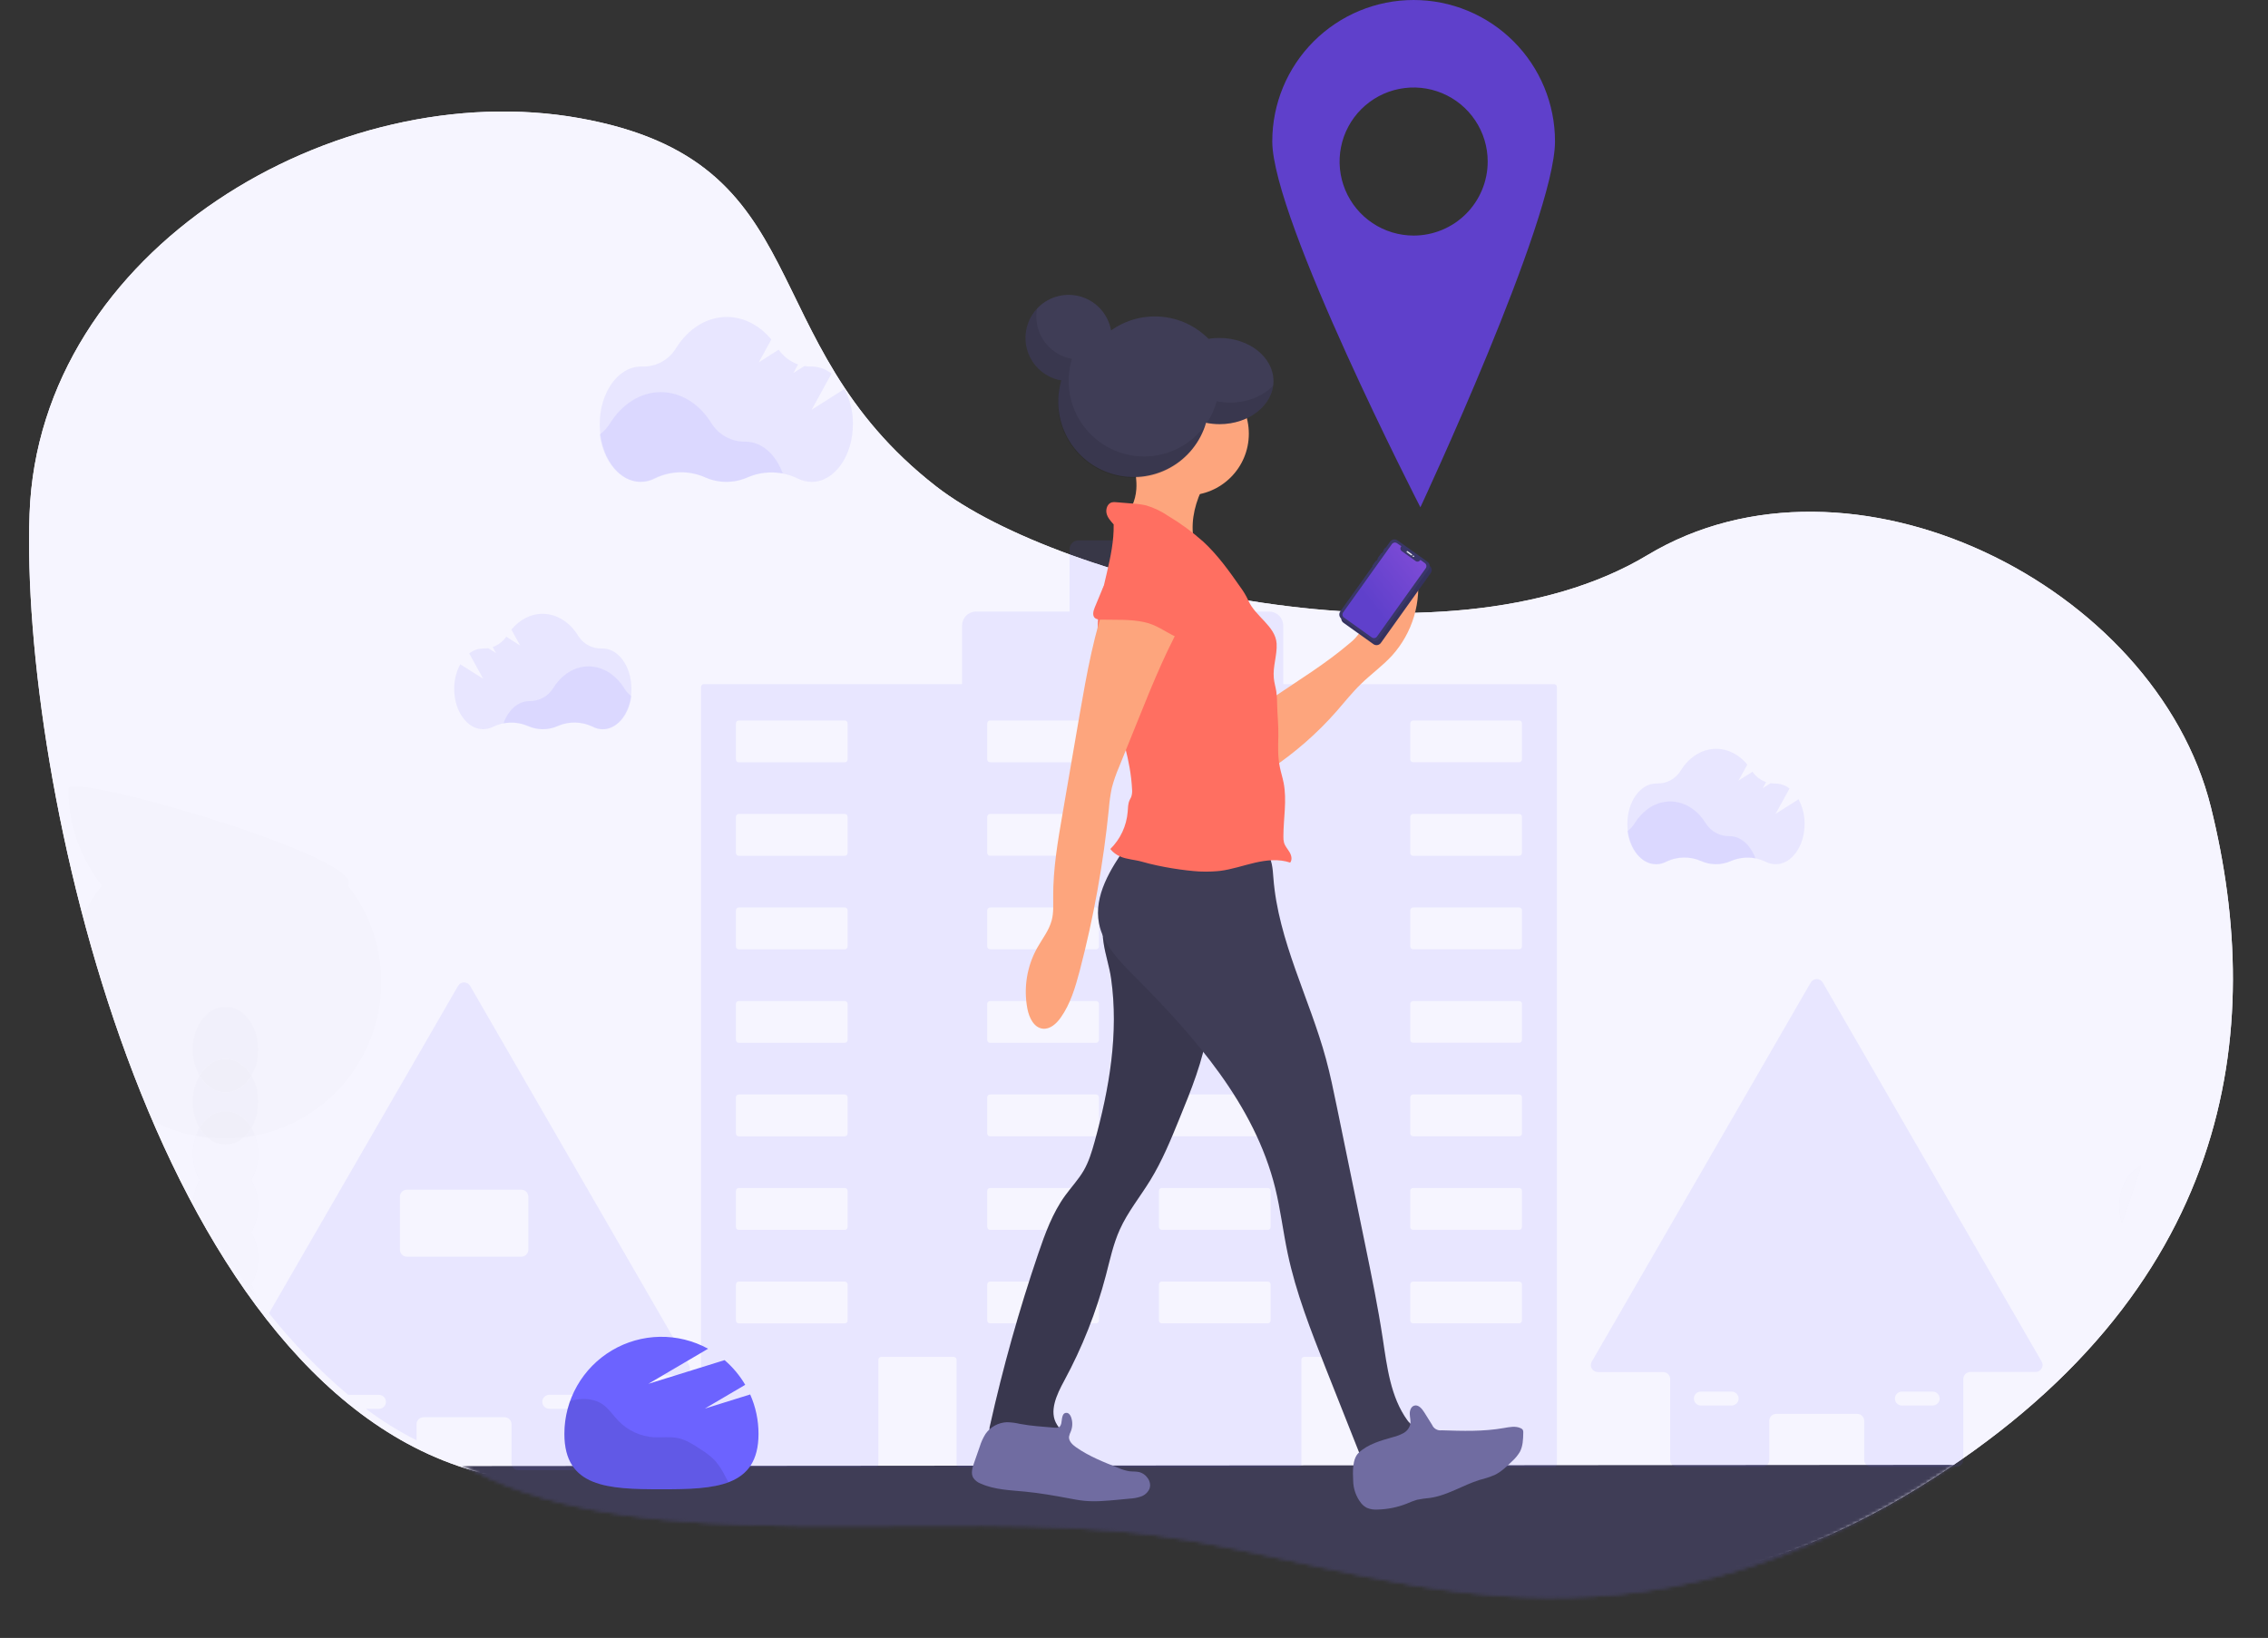 <svg width="706" height="510" viewBox="0 0 706 510" fill="none" xmlns="http://www.w3.org/2000/svg">
<rect x="0" y="0" width="706" height="510" fill="#333333" stroke="none"/>
<g clip-path="url(#clip0)">
<path d="M9.2 159.988C6.256 242.495 47.026 429.087 147.214 457.897C194.673 471.544 301.176 454.337 369.262 463.413C437.349 472.49 498.075 524.099 596.831 463.413C695.587 402.728 705.402 320.589 688.227 251.322C671.052 182.055 575.976 134.856 512.796 172.861C449.617 210.865 330.005 181.488 291.361 151.406C233.089 106.046 255.785 50.264 180.338 36.779C104.89 23.293 12.145 77.481 9.2 159.988Z" fill="#F6F5FF"/>
<path d="M9.2 159.988C6.256 242.495 47.026 429.087 147.214 457.897C194.673 471.544 301.176 454.337 369.262 463.413C437.349 472.49 498.075 524.099 596.831 463.413C695.587 402.728 705.402 320.589 688.227 251.322C671.052 182.055 575.976 134.856 512.796 172.861C449.617 210.865 330.005 181.488 291.361 151.406C233.089 106.046 255.785 50.264 180.338 36.779C104.89 23.293 12.145 77.481 9.2 159.988Z" fill="#F6F5FF"/>
<mask id="mask0" mask-type="alpha" maskUnits="userSpaceOnUse" x="9" y="34" width="687" height="464">
<path d="M9.2 159.988C6.256 242.495 93.235 429.7 147.214 457.897C201.193 486.094 291.975 469.049 360.062 478.125C428.148 487.201 498.075 524.099 596.831 463.413C695.587 402.728 705.401 320.589 688.226 251.322C671.051 182.055 575.976 134.856 512.796 172.861C449.617 210.865 330.005 181.488 291.361 151.406C233.089 106.046 255.785 50.264 180.338 36.779C104.89 23.293 12.145 77.481 9.2 159.988Z" fill="#F6F5FF"/>
<path d="M9.2 159.988C6.256 242.495 93.235 429.7 147.214 457.897C201.193 486.094 291.975 469.049 360.062 478.125C428.148 487.201 498.075 524.099 596.831 463.413C695.587 402.728 705.401 320.589 688.226 251.322C671.051 182.055 575.976 134.856 512.796 172.861C449.617 210.865 330.005 181.488 291.361 151.406C233.089 106.046 255.785 50.264 180.338 36.779C104.89 23.293 12.145 77.481 9.2 159.988Z" fill="#F6F5FF"/>
</mask>
<g mask="url(#mask0)">
<path d="M143.627 456.489C152.52 462.137 119.247 482.37 128.199 487.933C130.511 489.364 178.463 526.824 180.853 528.125C183.724 529.694 187.1 529.977 190.364 530.095C217.699 531.152 245.495 523.527 272.147 529.688C279.602 531.408 286.892 534.206 294.53 534.613C307.725 535.329 320.368 528.893 333.576 528.538C353.608 528 373.292 541.404 392.622 536.117C398.979 534.377 404.812 530.666 411.373 530.042C418.683 529.386 425.711 532.571 432.817 534.429C458.018 540.997 484.263 530.358 510.318 529.563C527.309 529.044 544.136 532.748 561.114 533.602C573.186 534.206 585.284 533.359 597.342 532.518C601.94 532.197 606.754 531.802 610.603 529.28C614.452 526.759 616.816 460.042 614.439 456.102L143.627 456.489Z" fill="#3F3D56"/>
</g>
<path opacity="0.1" d="M635.534 423.927L567.412 305.939C567.222 305.608 566.949 305.332 566.618 305.14C566.288 304.949 565.912 304.848 565.53 304.848C565.148 304.848 564.773 304.949 564.443 305.14C564.112 305.332 563.838 305.608 563.649 305.939L495.527 423.927C495.328 424.257 495.221 424.634 495.217 425.02C495.213 425.405 495.312 425.785 495.503 426.119C495.694 426.454 495.971 426.732 496.306 426.923C496.64 427.115 497.02 427.214 497.405 427.211H517.726C518.302 427.212 518.854 427.442 519.261 427.849C519.669 428.257 519.898 428.808 519.9 429.384V454.565C519.9 455.14 520.128 455.692 520.535 456.1C520.941 456.507 521.492 456.737 522.067 456.739H548.582C549.159 456.739 549.712 456.51 550.119 456.102C550.527 455.694 550.756 455.141 550.756 454.565V442.395C550.756 441.82 550.984 441.269 551.391 440.862C551.797 440.456 552.349 440.228 552.923 440.228H578.131C578.706 440.228 579.258 440.456 579.666 440.862C580.073 441.268 580.303 441.82 580.305 442.395V454.565C580.305 455.141 580.534 455.694 580.942 456.102C581.349 456.51 581.902 456.739 582.479 456.739H608.987C609.563 456.739 610.116 456.51 610.524 456.102C610.932 455.694 611.161 455.141 611.161 454.565V429.358C611.161 428.782 611.39 428.229 611.797 427.821C612.205 427.413 612.758 427.184 613.335 427.184H633.656C634.036 427.183 634.41 427.082 634.74 426.891C635.069 426.7 635.343 426.426 635.533 426.096C635.723 425.767 635.823 425.392 635.823 425.012C635.824 424.631 635.724 424.257 635.534 423.927ZM540.536 436.983C540.336 437.189 540.098 437.353 539.834 437.466C539.57 437.578 539.286 437.638 538.999 437.64H529.456C528.88 437.64 528.327 437.411 527.919 437.003C527.511 436.596 527.282 436.043 527.282 435.466C527.282 434.89 527.511 434.337 527.919 433.929C528.327 433.521 528.88 433.292 529.456 433.292H539.019C539.449 433.292 539.869 433.42 540.227 433.659C540.584 433.898 540.863 434.237 541.027 434.634C541.191 435.031 541.235 435.468 541.151 435.89C541.067 436.312 540.86 436.699 540.556 437.003L540.536 436.983ZM603.115 436.983C602.915 437.189 602.676 437.353 602.412 437.466C602.149 437.578 601.865 437.638 601.578 437.64H592.042C591.465 437.64 590.912 437.411 590.504 437.003C590.097 436.596 589.868 436.043 589.868 435.466C589.868 434.89 590.097 434.337 590.504 433.929C590.912 433.521 591.465 433.292 592.042 433.292H601.618C602.047 433.292 602.468 433.42 602.825 433.659C603.182 433.898 603.461 434.237 603.625 434.634C603.79 435.031 603.833 435.468 603.749 435.89C603.665 436.312 603.458 436.699 603.154 437.003L603.115 436.983Z" fill="#6C63FF"/>
<path opacity="0.1" d="M214.474 424.964L146.352 306.977C146.161 306.647 145.887 306.373 145.557 306.183C145.226 305.992 144.852 305.892 144.47 305.892C144.089 305.892 143.715 305.992 143.384 306.183C143.054 306.373 142.78 306.647 142.589 306.977L83.747 408.887C91.098 418.151 99.346 426.666 108.37 434.31H117.959C118.536 434.31 119.089 434.539 119.496 434.947C119.904 435.355 120.133 435.908 120.133 436.484C120.133 437.061 119.904 437.614 119.496 438.021C119.089 438.429 118.536 438.658 117.959 438.658H113.913C118.869 442.384 124.144 445.665 129.676 448.463V443.439C129.676 442.863 129.905 442.31 130.313 441.902C130.721 441.494 131.274 441.265 131.85 441.265H157.058C157.633 441.267 158.185 441.497 158.591 441.904C158.997 442.312 159.225 442.864 159.225 443.439V455.602C159.224 455.918 159.294 456.23 159.429 456.515C159.603 456.891 159.881 457.21 160.23 457.433C160.579 457.657 160.985 457.776 161.399 457.776H187.914C188.25 457.778 188.582 457.699 188.882 457.547C189.183 457.395 189.443 457.175 189.641 456.903C189.933 456.528 190.088 456.064 190.081 455.589V430.402C190.081 429.826 190.31 429.273 190.718 428.865C191.126 428.458 191.678 428.229 192.255 428.229H212.576C212.959 428.232 213.337 428.133 213.67 427.943C214.003 427.754 214.28 427.479 214.473 427.148C214.665 426.816 214.767 426.44 214.767 426.056C214.768 425.673 214.666 425.296 214.474 424.964ZM169.451 434.947C169.651 434.742 169.89 434.578 170.154 434.465C170.418 434.352 170.701 434.293 170.988 434.291H180.551C181.128 434.291 181.681 434.52 182.088 434.927C182.496 435.335 182.725 435.888 182.725 436.464C182.725 437.041 182.496 437.594 182.088 438.002C181.681 438.409 181.128 438.638 180.551 438.638H170.982C170.552 438.638 170.132 438.511 169.774 438.272C169.417 438.033 169.138 437.693 168.974 437.296C168.809 436.899 168.766 436.462 168.85 436.04C168.934 435.619 169.141 435.232 169.445 434.928L169.451 434.947ZM126.662 391.286C126.085 391.286 125.532 391.057 125.124 390.649C124.717 390.241 124.488 389.688 124.488 389.112V372.601C124.488 372.024 124.717 371.471 125.124 371.064C125.532 370.656 126.085 370.427 126.662 370.427H162.292C162.868 370.429 163.419 370.658 163.825 371.066C164.232 371.473 164.46 372.025 164.46 372.601V389.112C164.46 389.687 164.232 390.239 163.825 390.647C163.419 391.054 162.868 391.284 162.292 391.286H126.662Z" fill="#6C63FF"/>
<path opacity="0.1" d="M483.744 213.014H399.445V194.782C399.445 193.626 398.986 192.517 398.168 191.699C397.35 190.881 396.241 190.422 395.084 190.422H370.33V171.001C370.33 170.273 370.041 169.575 369.526 169.06C369.011 168.545 368.313 168.256 367.584 168.256H335.697C334.969 168.256 334.271 168.545 333.756 169.06C333.241 169.575 332.952 170.273 332.952 171.001V190.415H303.85C302.693 190.415 301.584 190.874 300.766 191.692C299.948 192.51 299.489 193.619 299.489 194.776V213.008H219.104C218.87 213.009 218.647 213.104 218.482 213.27C218.317 213.436 218.224 213.66 218.224 213.894V455.931C218.224 456.165 218.317 456.389 218.482 456.555C218.647 456.721 218.87 456.816 219.104 456.817H272.528C272.763 456.817 272.988 456.724 273.155 456.558C273.321 456.391 273.414 456.166 273.414 455.931V423.369C273.416 423.134 273.51 422.909 273.676 422.743C273.842 422.578 274.066 422.484 274.301 422.482H296.868C297.103 422.484 297.327 422.578 297.493 422.743C297.659 422.909 297.753 423.134 297.755 423.369V455.931C297.755 456.165 297.847 456.389 298.012 456.555C298.177 456.721 298.401 456.816 298.635 456.817H404.214C404.448 456.816 404.673 456.722 404.839 456.556C405.005 456.39 405.098 456.165 405.1 455.931V423.369C405.1 423.135 405.193 422.91 405.358 422.744C405.522 422.578 405.746 422.484 405.98 422.482H428.548C428.783 422.482 429.008 422.575 429.174 422.742C429.341 422.908 429.434 423.133 429.434 423.369V455.931C429.436 456.165 429.53 456.39 429.696 456.556C429.862 456.722 430.086 456.816 430.321 456.817H483.744C483.979 456.816 484.203 456.722 484.369 456.556C484.535 456.39 484.629 456.165 484.631 455.931V213.901C484.629 213.666 484.535 213.442 484.369 213.276C484.203 213.11 483.979 213.016 483.744 213.014ZM263.851 411.172C263.851 411.406 263.759 411.63 263.594 411.795C263.429 411.96 263.205 412.052 262.971 412.052H229.974C229.858 412.053 229.743 412.031 229.635 411.987C229.528 411.944 229.43 411.879 229.348 411.797C229.265 411.715 229.2 411.618 229.155 411.511C229.111 411.404 229.088 411.289 229.088 411.172V399.922C229.088 399.687 229.181 399.461 229.347 399.295C229.514 399.129 229.739 399.035 229.974 399.035H262.971C263.205 399.037 263.429 399.131 263.594 399.297C263.759 399.464 263.851 399.688 263.851 399.922V411.172ZM263.851 382.052C263.852 382.168 263.83 382.283 263.786 382.39C263.742 382.498 263.678 382.596 263.596 382.678C263.514 382.761 263.417 382.826 263.31 382.871C263.202 382.915 263.087 382.938 262.971 382.938H229.974C229.858 382.939 229.742 382.917 229.634 382.873C229.526 382.828 229.428 382.763 229.345 382.68C229.263 382.598 229.198 382.5 229.153 382.392C229.109 382.284 229.087 382.168 229.088 382.052V370.788C229.087 370.671 229.109 370.556 229.153 370.448C229.198 370.34 229.263 370.242 229.345 370.159C229.428 370.077 229.526 370.011 229.634 369.967C229.742 369.923 229.858 369.901 229.974 369.901H262.971C263.087 369.901 263.202 369.924 263.31 369.969C263.417 370.014 263.514 370.079 263.596 370.162C263.678 370.244 263.742 370.342 263.786 370.449C263.83 370.557 263.852 370.672 263.851 370.788V382.052ZM263.851 352.937C263.851 353.171 263.759 353.396 263.594 353.562C263.429 353.728 263.205 353.822 262.971 353.824H229.974C229.858 353.824 229.743 353.801 229.635 353.756C229.527 353.712 229.43 353.647 229.347 353.564C229.265 353.482 229.2 353.384 229.155 353.277C229.111 353.169 229.088 353.054 229.088 352.937V341.667C229.088 341.432 229.181 341.207 229.347 341.04C229.514 340.874 229.739 340.781 229.974 340.781H262.971C263.205 340.782 263.429 340.877 263.594 341.043C263.759 341.209 263.851 341.433 263.851 341.667V352.937ZM263.851 323.817C263.852 323.933 263.83 324.048 263.786 324.155C263.742 324.263 263.678 324.361 263.596 324.443C263.514 324.525 263.417 324.591 263.31 324.636C263.202 324.68 263.087 324.703 262.971 324.703H229.974C229.858 324.704 229.742 324.682 229.634 324.637C229.526 324.593 229.428 324.528 229.345 324.445C229.263 324.363 229.198 324.265 229.153 324.157C229.109 324.049 229.087 323.933 229.088 323.817V312.573C229.087 312.456 229.109 312.34 229.153 312.232C229.198 312.124 229.263 312.026 229.345 311.944C229.428 311.861 229.526 311.796 229.634 311.752C229.742 311.708 229.858 311.685 229.974 311.686H262.971C263.087 311.686 263.202 311.709 263.31 311.754C263.417 311.798 263.514 311.864 263.596 311.946C263.678 312.029 263.742 312.126 263.786 312.234C263.83 312.341 263.852 312.457 263.851 312.573V323.817ZM263.851 294.702C263.851 294.936 263.759 295.161 263.594 295.327C263.429 295.493 263.205 295.587 262.971 295.589H229.974C229.739 295.589 229.514 295.495 229.347 295.329C229.181 295.163 229.088 294.937 229.088 294.702V283.432C229.088 283.316 229.111 283.201 229.155 283.094C229.2 282.987 229.265 282.889 229.348 282.808C229.43 282.726 229.528 282.661 229.635 282.617C229.743 282.573 229.858 282.551 229.974 282.552H262.971C263.205 282.552 263.429 282.645 263.594 282.81C263.759 282.975 263.851 283.199 263.851 283.432V294.702ZM263.851 265.588C263.851 265.821 263.759 266.045 263.594 266.21C263.429 266.375 263.205 266.468 262.971 266.468H229.974C229.858 266.469 229.743 266.447 229.635 266.403C229.528 266.359 229.43 266.294 229.348 266.213C229.265 266.131 229.2 266.034 229.155 265.926C229.111 265.819 229.088 265.704 229.088 265.588V254.318C229.088 254.083 229.181 253.857 229.347 253.691C229.514 253.525 229.739 253.431 229.974 253.431H262.971C263.205 253.433 263.429 253.527 263.594 253.693C263.759 253.859 263.851 254.084 263.851 254.318V265.588ZM263.851 236.467C263.852 236.583 263.83 236.698 263.786 236.806C263.742 236.913 263.678 237.011 263.596 237.094C263.514 237.176 263.417 237.242 263.31 237.286C263.202 237.331 263.087 237.354 262.971 237.354H229.974C229.858 237.355 229.742 237.332 229.634 237.288C229.526 237.244 229.428 237.179 229.345 237.096C229.263 237.014 229.198 236.915 229.153 236.807C229.109 236.7 229.087 236.584 229.088 236.467V225.223C229.087 225.107 229.109 224.991 229.153 224.883C229.198 224.775 229.263 224.677 229.345 224.595C229.428 224.512 229.526 224.447 229.634 224.402C229.742 224.358 229.858 224.336 229.974 224.337H262.971C263.087 224.337 263.202 224.36 263.31 224.404C263.417 224.449 263.514 224.514 263.596 224.597C263.678 224.679 263.742 224.777 263.786 224.885C263.83 224.992 263.852 225.107 263.851 225.223V236.467ZM342.081 411.166C342.081 411.282 342.058 411.397 342.014 411.504C341.969 411.611 341.904 411.709 341.821 411.791C341.739 411.872 341.641 411.937 341.534 411.981C341.426 412.025 341.311 412.047 341.195 412.046H308.198C307.964 412.046 307.739 411.953 307.573 411.789C307.407 411.624 307.313 411.4 307.311 411.166V399.922C307.313 399.687 307.407 399.463 307.573 399.297C307.739 399.131 307.963 399.037 308.198 399.035H341.195C341.43 399.035 341.655 399.129 341.822 399.295C341.988 399.461 342.081 399.687 342.081 399.922V411.166ZM342.081 382.045C342.082 382.162 342.06 382.277 342.016 382.385C341.971 382.493 341.906 382.591 341.824 382.674C341.741 382.756 341.643 382.822 341.535 382.866C341.427 382.91 341.311 382.933 341.195 382.932H308.198C308.081 382.932 307.966 382.909 307.858 382.864C307.751 382.82 307.653 382.754 307.571 382.672C307.488 382.59 307.423 382.492 307.379 382.384C307.334 382.277 307.311 382.161 307.311 382.045V370.788C307.311 370.672 307.334 370.556 307.379 370.449C307.423 370.341 307.488 370.244 307.571 370.161C307.653 370.079 307.751 370.014 307.858 369.969C307.966 369.924 308.081 369.901 308.198 369.901H341.195C341.311 369.901 341.427 369.923 341.535 369.967C341.643 370.011 341.741 370.077 341.824 370.159C341.906 370.242 341.971 370.34 342.016 370.448C342.06 370.556 342.082 370.671 342.081 370.788V382.045ZM342.081 352.931C342.081 353.166 341.988 353.391 341.822 353.558C341.655 353.724 341.43 353.817 341.195 353.817H308.198C307.963 353.816 307.739 353.722 307.573 353.556C307.407 353.39 307.313 353.165 307.311 352.931V341.667C307.313 341.433 307.407 341.208 307.573 341.042C307.739 340.876 307.963 340.782 308.198 340.781H341.195C341.43 340.781 341.655 340.874 341.822 341.04C341.988 341.207 342.081 341.432 342.081 341.667V352.931ZM342.081 323.81C342.082 323.927 342.06 324.042 342.016 324.15C341.971 324.258 341.906 324.356 341.824 324.439C341.741 324.521 341.643 324.587 341.535 324.631C341.427 324.675 341.311 324.697 341.195 324.697H308.198C308.081 324.697 307.966 324.674 307.858 324.629C307.751 324.585 307.653 324.519 307.571 324.437C307.488 324.355 307.423 324.257 307.379 324.149C307.334 324.042 307.311 323.926 307.311 323.81V312.573C307.311 312.456 307.334 312.341 307.379 312.233C307.423 312.126 307.488 312.028 307.571 311.946C307.653 311.863 307.751 311.798 307.858 311.754C307.966 311.709 308.081 311.686 308.198 311.686H341.195C341.311 311.685 341.427 311.708 341.535 311.752C341.643 311.796 341.741 311.861 341.824 311.944C341.906 312.026 341.971 312.124 342.016 312.232C342.06 312.34 342.082 312.456 342.081 312.573V323.81ZM342.081 294.696C342.081 294.931 341.988 295.156 341.822 295.323C341.655 295.489 341.43 295.582 341.195 295.582H308.198C307.963 295.581 307.739 295.487 307.573 295.321C307.407 295.155 307.313 294.93 307.311 294.696V283.432C307.313 283.198 307.407 282.974 307.573 282.81C307.739 282.645 307.964 282.552 308.198 282.552H341.195C341.311 282.551 341.426 282.573 341.534 282.617C341.641 282.661 341.739 282.726 341.821 282.808C341.904 282.889 341.969 282.987 342.014 283.094C342.058 283.201 342.081 283.316 342.081 283.432V294.696ZM342.081 265.581C342.081 265.698 342.058 265.813 342.014 265.92C341.969 266.027 341.904 266.124 341.821 266.206C341.739 266.288 341.641 266.353 341.534 266.396C341.426 266.44 341.311 266.462 341.195 266.461H308.198C307.964 266.461 307.739 266.369 307.573 266.204C307.407 266.039 307.313 265.815 307.311 265.581V254.318C307.313 254.083 307.407 253.859 307.573 253.693C307.739 253.527 307.963 253.433 308.198 253.431H341.195C341.43 253.431 341.655 253.525 341.822 253.691C341.988 253.857 342.081 254.083 342.081 254.318V265.581ZM342.081 236.461C342.082 236.577 342.06 236.693 342.016 236.801C341.971 236.909 341.906 237.007 341.824 237.089C341.741 237.172 341.643 237.237 341.535 237.282C341.427 237.326 341.311 237.348 341.195 237.347H308.198C308.081 237.347 307.966 237.324 307.858 237.28C307.751 237.235 307.653 237.17 307.571 237.088C307.488 237.005 307.423 236.907 307.379 236.8C307.334 236.692 307.311 236.577 307.311 236.461V225.223C307.311 225.107 307.334 224.992 307.379 224.884C307.423 224.777 307.488 224.679 307.571 224.596C307.653 224.514 307.751 224.449 307.858 224.404C307.966 224.36 308.081 224.337 308.198 224.337H341.195C341.311 224.336 341.427 224.358 341.535 224.402C341.643 224.447 341.741 224.512 341.824 224.595C341.906 224.677 341.971 224.775 342.016 224.883C342.06 224.991 342.082 225.107 342.081 225.223V236.461ZM395.537 411.159C395.537 411.275 395.514 411.39 395.47 411.498C395.425 411.605 395.36 411.702 395.277 411.784C395.195 411.866 395.097 411.93 394.99 411.974C394.882 412.018 394.767 412.04 394.651 412.039H361.654C361.42 412.039 361.195 411.947 361.029 411.782C360.863 411.617 360.769 411.393 360.767 411.159V399.922C360.769 399.687 360.863 399.463 361.029 399.297C361.195 399.131 361.419 399.037 361.654 399.035H394.651C394.886 399.035 395.111 399.129 395.278 399.295C395.444 399.461 395.537 399.687 395.537 399.922V411.159ZM395.537 382.038C395.538 382.155 395.516 382.271 395.472 382.379C395.427 382.487 395.362 382.585 395.28 382.667C395.197 382.75 395.099 382.815 394.991 382.859C394.883 382.904 394.767 382.926 394.651 382.925H361.654C361.537 382.925 361.422 382.902 361.314 382.858C361.207 382.813 361.109 382.748 361.027 382.665C360.944 382.583 360.879 382.485 360.835 382.378C360.79 382.27 360.767 382.155 360.767 382.038V370.788C360.767 370.672 360.79 370.556 360.835 370.449C360.879 370.341 360.944 370.244 361.027 370.161C361.109 370.079 361.207 370.014 361.314 369.969C361.422 369.924 361.537 369.901 361.654 369.901H394.651C394.767 369.901 394.883 369.923 394.991 369.967C395.099 370.011 395.197 370.077 395.28 370.159C395.362 370.242 395.427 370.34 395.472 370.448C395.516 370.556 395.538 370.671 395.537 370.788V382.038ZM395.537 352.924C395.537 353.159 395.444 353.385 395.278 353.551C395.111 353.717 394.886 353.811 394.651 353.811H361.654C361.419 353.809 361.195 353.715 361.029 353.549C360.863 353.383 360.769 353.159 360.767 352.924V341.667C360.769 341.433 360.863 341.208 361.029 341.042C361.195 340.876 361.419 340.782 361.654 340.781H394.651C394.886 340.781 395.111 340.874 395.278 341.04C395.444 341.207 395.537 341.432 395.537 341.667V352.924ZM395.537 323.803C395.538 323.92 395.516 324.036 395.472 324.144C395.427 324.252 395.362 324.35 395.28 324.432C395.197 324.515 395.099 324.58 394.991 324.624C394.883 324.669 394.767 324.691 394.651 324.69H361.654C361.537 324.69 361.422 324.667 361.314 324.623C361.207 324.578 361.109 324.513 361.027 324.43C360.944 324.348 360.879 324.25 360.835 324.143C360.79 324.035 360.767 323.92 360.767 323.803V312.573C360.767 312.456 360.79 312.341 360.835 312.233C360.879 312.126 360.944 312.028 361.027 311.946C361.109 311.863 361.207 311.798 361.314 311.754C361.422 311.709 361.537 311.686 361.654 311.686H394.651C394.767 311.685 394.883 311.708 394.991 311.752C395.099 311.796 395.197 311.861 395.28 311.944C395.362 312.026 395.427 312.124 395.472 312.232C395.516 312.34 395.538 312.456 395.537 312.573V323.803ZM395.537 294.689C395.537 294.924 395.444 295.15 395.278 295.316C395.111 295.482 394.886 295.576 394.651 295.576H361.654C361.419 295.574 361.195 295.48 361.029 295.314C360.863 295.148 360.769 294.924 360.767 294.689V283.432C360.769 283.198 360.863 282.974 361.029 282.81C361.195 282.645 361.42 282.552 361.654 282.552H394.651C394.767 282.551 394.882 282.573 394.99 282.617C395.097 282.661 395.195 282.726 395.277 282.808C395.36 282.889 395.425 282.987 395.47 283.094C395.514 283.201 395.537 283.316 395.537 283.432V294.689ZM395.537 265.575C395.537 265.691 395.514 265.806 395.47 265.913C395.425 266.02 395.36 266.118 395.277 266.199C395.195 266.281 395.097 266.346 394.99 266.39C394.882 266.434 394.767 266.456 394.651 266.455H361.654C361.42 266.455 361.195 266.362 361.029 266.198C360.863 266.033 360.769 265.809 360.767 265.575V254.318C360.769 254.083 360.863 253.859 361.029 253.693C361.195 253.527 361.419 253.433 361.654 253.431H394.651C394.886 253.431 395.111 253.525 395.278 253.691C395.444 253.857 395.537 254.083 395.537 254.318V265.575ZM395.537 236.454C395.538 236.571 395.516 236.686 395.472 236.794C395.427 236.902 395.362 237 395.28 237.083C395.197 237.165 395.099 237.231 394.991 237.275C394.883 237.319 394.767 237.342 394.651 237.341H361.654C361.537 237.341 361.422 237.318 361.314 237.273C361.207 237.229 361.109 237.163 361.027 237.081C360.944 236.999 360.879 236.901 360.835 236.793C360.79 236.686 360.767 236.57 360.767 236.454V225.223C360.767 225.107 360.79 224.992 360.835 224.884C360.879 224.777 360.944 224.679 361.027 224.596C361.109 224.514 361.207 224.449 361.314 224.404C361.422 224.36 361.537 224.337 361.654 224.337H394.651C394.767 224.336 394.883 224.358 394.991 224.402C395.099 224.447 395.197 224.512 395.28 224.595C395.362 224.677 395.427 224.775 395.472 224.883C395.516 224.991 395.538 225.107 395.537 225.223V236.454ZM473.767 411.153C473.766 411.387 473.671 411.611 473.505 411.775C473.339 411.94 473.115 412.033 472.881 412.033H439.884C439.768 412.034 439.652 412.012 439.545 411.968C439.437 411.924 439.34 411.859 439.257 411.777C439.175 411.696 439.109 411.598 439.065 411.491C439.02 411.384 438.997 411.269 438.997 411.153V399.922C438.997 399.687 439.09 399.461 439.257 399.295C439.423 399.129 439.648 399.035 439.884 399.035H472.887C473.122 399.037 473.346 399.131 473.512 399.297C473.678 399.463 473.772 399.687 473.774 399.922L473.767 411.153ZM473.767 382.032C473.767 382.267 473.674 382.493 473.508 382.659C473.341 382.825 473.116 382.919 472.881 382.919H439.884C439.767 382.919 439.651 382.897 439.543 382.853C439.435 382.809 439.337 382.743 439.255 382.661C439.172 382.578 439.107 382.48 439.063 382.372C439.018 382.264 438.996 382.149 438.997 382.032V370.788C438.996 370.671 439.018 370.556 439.063 370.448C439.107 370.34 439.172 370.242 439.255 370.159C439.337 370.077 439.435 370.011 439.543 369.967C439.651 369.923 439.767 369.901 439.884 369.901H472.887C473.122 369.901 473.348 369.995 473.514 370.161C473.68 370.327 473.774 370.553 473.774 370.788L473.767 382.032ZM473.767 352.918C473.766 353.152 473.672 353.377 473.506 353.543C473.34 353.709 473.115 353.803 472.881 353.804H439.884C439.648 353.804 439.423 353.711 439.257 353.545C439.09 353.378 438.997 353.153 438.997 352.918V341.667C438.997 341.432 439.09 341.207 439.257 341.04C439.423 340.874 439.648 340.781 439.884 340.781H472.887C473.122 340.782 473.346 340.876 473.512 341.042C473.678 341.208 473.772 341.433 473.774 341.667L473.767 352.918ZM473.767 323.797C473.767 324.032 473.674 324.257 473.508 324.424C473.341 324.59 473.116 324.683 472.881 324.683H439.884C439.767 324.684 439.651 324.662 439.543 324.618C439.435 324.574 439.337 324.508 439.255 324.426C439.172 324.343 439.107 324.245 439.063 324.137C439.018 324.029 438.996 323.914 438.997 323.797V312.573C438.996 312.456 439.018 312.34 439.063 312.232C439.107 312.124 439.172 312.026 439.255 311.944C439.337 311.861 439.435 311.796 439.543 311.752C439.651 311.708 439.767 311.685 439.884 311.686H472.887C473.122 311.686 473.348 311.78 473.514 311.946C473.68 312.112 473.774 312.338 473.774 312.573L473.767 323.797ZM473.767 294.683C473.766 294.917 473.672 295.142 473.506 295.308C473.34 295.474 473.115 295.567 472.881 295.569H439.884C439.648 295.569 439.423 295.476 439.257 295.309C439.09 295.143 438.997 294.918 438.997 294.683V283.432C438.997 283.316 439.02 283.201 439.065 283.094C439.109 282.987 439.175 282.889 439.257 282.808C439.34 282.726 439.437 282.661 439.545 282.617C439.652 282.573 439.768 282.551 439.884 282.552H472.887C473.121 282.552 473.346 282.645 473.512 282.81C473.678 282.974 473.772 283.198 473.774 283.432L473.767 294.683ZM473.767 265.568C473.769 265.685 473.748 265.801 473.704 265.91C473.661 266.019 473.596 266.118 473.515 266.201C473.433 266.285 473.335 266.352 473.228 266.397C473.12 266.443 473.004 266.467 472.887 266.468H439.884C439.768 266.469 439.652 266.447 439.545 266.403C439.437 266.359 439.34 266.294 439.257 266.213C439.175 266.131 439.109 266.034 439.065 265.926C439.02 265.819 438.997 265.704 438.997 265.588V254.318C438.997 254.083 439.09 253.857 439.257 253.691C439.423 253.525 439.648 253.431 439.884 253.431H472.887C473.122 253.433 473.346 253.527 473.512 253.693C473.678 253.859 473.772 254.083 473.774 254.318L473.767 265.568ZM473.767 236.447C473.767 236.683 473.674 236.908 473.508 237.074C473.341 237.241 473.116 237.334 472.881 237.334H439.884C439.767 237.335 439.651 237.313 439.543 237.268C439.435 237.224 439.337 237.159 439.255 237.076C439.172 236.994 439.107 236.896 439.063 236.788C439.018 236.68 438.996 236.564 438.997 236.447V225.223C438.996 225.107 439.018 224.991 439.063 224.883C439.107 224.775 439.172 224.677 439.255 224.595C439.337 224.512 439.435 224.447 439.543 224.402C439.651 224.358 439.767 224.336 439.884 224.337H472.887C473.122 224.337 473.348 224.43 473.514 224.596C473.68 224.763 473.774 224.988 473.774 225.223L473.767 236.447Z" fill="#6C63FF"/>
<path opacity="0.1" d="M243.668 147.417C239.96 146.711 236.125 147.127 232.654 148.612C230.562 149.544 228.297 150.023 226.007 150.018C223.717 150.012 221.454 149.522 219.367 148.579C216.907 147.501 214.242 146.97 211.557 147.023C208.871 147.076 206.23 147.713 203.814 148.888C202.433 149.616 200.896 149.999 199.335 150.004C193.03 150.004 187.782 143.654 186.692 135.273C187.952 134.355 189.022 133.202 189.844 131.878C193.542 125.921 199.269 122.092 205.699 122.092C212.129 122.092 217.784 125.875 221.462 131.766C222.565 133.546 224.109 135.011 225.944 136.019C227.78 137.027 229.844 137.544 231.938 137.519H232.102C237.173 137.519 241.521 141.545 243.668 147.417Z" fill="#6C63FF"/>
<path opacity="0.1" d="M262.846 121.114L252.653 127.576L258.84 116.326C257.086 114.926 254.916 114.152 252.673 114.126H252.508C251.8 114.136 251.092 114.083 250.394 113.968L246.952 116.162L248.436 113.469C245.987 112.613 243.872 111.004 242.394 108.871L236.207 112.812L240.102 105.693C236.483 101.352 231.609 98.692 226.25 98.692C219.82 98.692 214.093 102.514 210.395 108.471C209.3 110.258 207.75 111.723 205.904 112.717C204.058 113.71 201.982 114.196 199.887 114.126H199.538C192.439 114.126 186.685 122.171 186.685 132.101C186.685 142.031 192.439 150.077 199.538 150.077C201.101 150.073 202.638 149.687 204.018 148.954C206.433 147.779 209.075 147.144 211.761 147.092C214.446 147.04 217.111 147.572 219.571 148.652C221.652 149.58 223.905 150.06 226.184 150.06C228.463 150.06 230.717 149.58 232.798 148.652C235.239 147.59 237.88 147.067 240.541 147.118C243.202 147.169 245.821 147.793 248.22 148.947C249.586 149.662 251.104 150.038 252.646 150.044C259.746 150.044 265.5 141.992 265.5 132.068C265.545 128.252 264.633 124.486 262.846 121.114Z" fill="#6C63FF"/>
<path opacity="0.1" d="M546.448 267.256C543.852 266.765 541.168 267.055 538.737 268.09C537.28 268.742 535.702 269.078 534.107 269.078C532.511 269.078 530.933 268.742 529.476 268.09C527.754 267.335 525.888 266.964 524.008 267.001C522.127 267.039 520.278 267.484 518.587 268.307C517.621 268.817 516.546 269.085 515.454 269.089C511.04 269.089 507.369 264.642 506.607 258.777C507.487 258.132 508.236 257.326 508.814 256.4C511.401 252.23 515.382 249.55 519.907 249.55C524.432 249.55 528.373 252.177 530.961 256.321C531.732 257.567 532.812 258.593 534.096 259.298C535.38 260.003 536.825 260.365 538.29 260.347H538.409C541.89 260.334 544.93 263.151 546.448 267.256Z" fill="#6C63FF"/>
<path opacity="0.1" d="M559.859 248.867L552.726 253.392L557.055 245.511C555.827 244.533 554.309 243.992 552.74 243.974H552.628C552.133 243.98 551.639 243.943 551.15 243.862L548.727 245.393L549.764 243.514C548.053 242.913 546.573 241.79 545.535 240.303L541.193 243.035L543.925 238.063C541.397 235.022 538.014 233.157 534.231 233.157C529.732 233.157 525.693 235.837 523.132 240.007C522.365 241.253 521.283 242.274 519.994 242.966C518.706 243.658 517.257 243.997 515.795 243.948H515.579C510.613 243.948 506.581 249.576 506.581 256.525C506.581 263.473 510.613 269.108 515.579 269.108C516.671 269.105 517.746 268.837 518.711 268.327C520.402 267.503 522.252 267.058 524.133 267.021C526.014 266.985 527.879 267.359 529.601 268.117C531.059 268.764 532.636 269.098 534.231 269.098C535.826 269.098 537.404 268.764 538.862 268.117C540.57 267.375 542.418 267.01 544.28 267.046C546.142 267.082 547.975 267.519 549.653 268.327C550.611 268.823 551.674 269.084 552.753 269.089C557.725 269.089 561.751 263.46 561.751 256.505C561.766 253.841 561.116 251.216 559.859 248.867Z" fill="#6C63FF"/>
<path opacity="0.1" d="M156.723 225.223C159.319 224.732 162.002 225.022 164.433 226.058C165.889 226.709 167.466 227.046 169.06 227.046C170.655 227.046 172.232 226.709 173.688 226.058C175.41 225.303 177.276 224.931 179.156 224.968C181.036 225.006 182.886 225.451 184.577 226.274C185.543 226.784 186.618 227.052 187.71 227.056C192.124 227.056 195.802 222.61 196.563 216.745C195.682 216.101 194.933 215.294 194.357 214.367C191.782 210.184 187.756 207.491 183.244 207.491C178.732 207.491 174.784 210.118 172.197 214.262C171.423 215.51 170.341 216.537 169.055 217.244C167.769 217.952 166.322 218.316 164.854 218.301H164.742C161.248 218.301 158.2 221.119 156.723 225.223Z" fill="#6C63FF"/>
<path opacity="0.1" d="M143.272 206.834L150.404 211.339L146.069 203.458C147.297 202.481 148.815 201.941 150.385 201.922H150.503C150.998 201.927 151.492 201.89 151.981 201.81L154.398 203.34L153.36 201.462C155.073 200.861 156.555 199.738 157.596 198.25L161.924 200.995L159.186 196.024C161.721 192.983 165.129 191.118 168.886 191.118C173.385 191.118 177.425 193.797 179.986 197.968C180.752 199.214 181.834 200.235 183.123 200.927C184.411 201.619 185.86 201.958 187.322 201.908H187.559C192.531 201.908 196.557 207.537 196.557 214.485C196.557 221.434 192.531 227.069 187.559 227.069C186.467 227.064 185.392 226.796 184.426 226.287C182.735 225.464 180.885 225.018 179.004 224.982C177.124 224.946 175.258 225.319 173.536 226.077C172.08 226.724 170.503 227.059 168.909 227.059C167.315 227.059 165.739 226.724 164.282 226.077C162.573 225.335 160.724 224.97 158.861 225.007C156.997 225.043 155.164 225.48 153.485 226.287C152.527 226.785 151.464 227.046 150.385 227.049C145.419 227.049 141.387 221.421 141.387 214.466C141.37 211.805 142.018 209.182 143.272 206.834Z" fill="#6C63FF"/>
<g opacity="0.1">
<path opacity="0.1" d="M80.358 375.576C80.385 378.426 79.653 381.233 78.237 383.707C79.628 386.191 80.358 388.99 80.358 391.837C80.358 394.685 79.628 397.484 78.237 399.968C78.956 401.199 79.496 402.525 79.839 403.909C72.67 394.459 66.071 384.59 60.077 374.354C60.221 371.913 60.931 369.539 62.152 367.419C60.736 364.945 60.004 362.139 60.031 359.288C60.022 357.362 60.347 355.449 60.989 353.634C61.296 352.772 61.685 351.943 62.152 351.158C64.004 348.012 66.92 345.982 70.191 345.982C73.462 345.982 76.385 348.012 78.237 351.158C78.687 351.921 79.068 352.723 79.373 353.555C80.032 355.394 80.365 357.334 80.358 359.288C80.385 362.139 79.653 364.945 78.237 367.419C79.658 369.901 80.39 372.717 80.358 375.576Z" fill="#3F3D56"/>
<path opacity="0.1" d="M70.191 356.366C75.802 356.366 80.351 350.408 80.351 343.06C80.351 335.711 75.802 329.754 70.191 329.754C64.579 329.754 60.03 335.711 60.03 343.06C60.03 350.408 64.579 356.366 70.191 356.366Z" fill="#3F3D56"/>
<path opacity="0.1" d="M70.191 340.104C75.802 340.104 80.351 334.147 80.351 326.798C80.351 319.45 75.802 313.492 70.191 313.492C64.579 313.492 60.03 319.45 60.03 326.798C60.03 334.147 64.579 340.104 70.191 340.104Z" fill="#3F3D56"/>
<path opacity="0.1" d="M118.662 305.808C118.66 317.089 114.741 328.02 107.576 336.733C100.41 345.446 90.442 351.401 79.373 353.581C78.204 353.817 77.015 354.001 75.813 354.146C72.105 354.589 68.359 354.609 64.647 354.205C63.413 354.074 62.193 353.892 60.989 353.66C55.68 352.679 50.573 350.812 45.883 348.136C37.129 330.271 29.483 311.884 22.988 293.08C24.694 286.76 27.663 280.85 31.716 275.709C24.946 267.129 21.273 256.513 21.293 245.583C21.293 240.119 114.767 267.401 108.239 275.682C115.011 284.261 118.685 294.878 118.662 305.808Z" fill="black"/>
</g>
<g opacity="0.1">
<path opacity="0.1" d="M666.574 362.914C664.669 368.995 662.633 375.031 660.544 380.929C659.964 379.19 659.671 377.369 659.677 375.537C659.677 369.672 662.567 364.694 666.574 362.914Z" fill="#3F3D56"/>
</g>
<path d="M219.406 438.579L231.977 431.184C230.276 428.281 228.103 425.682 225.547 423.493L201.831 430.869L220.418 419.947C215.817 417.426 210.639 416.148 205.393 416.236C200.148 416.325 195.016 417.777 190.502 420.452C185.989 423.126 182.249 426.929 179.652 431.487C177.055 436.045 175.69 441.201 175.691 446.447C175.691 463.129 189.214 463.707 205.903 463.707C222.592 463.707 236.115 463.129 236.115 446.447C236.121 442.223 235.237 438.045 233.521 434.185L219.406 438.579Z" fill="#6C63FF"/>
<path opacity="0.1" d="M222.605 454.795C221.267 453.455 219.772 452.282 218.152 451.301C215.867 449.784 213.509 448.234 210.816 447.721C208.451 447.268 206.015 447.649 203.591 447.511C199.41 447.256 195.474 445.453 192.551 442.454C190.836 440.681 189.483 438.514 187.421 437.141C185.195 435.683 182.37 435.368 179.73 435.729C178.964 435.838 178.205 435.994 177.458 436.195C176.272 439.483 175.667 442.952 175.671 446.447C175.671 463.129 189.194 463.707 205.883 463.707C213.982 463.707 221.331 463.569 226.756 461.527L225.85 459.832C224.984 458.024 223.894 456.331 222.605 454.795Z" fill="black"/>
<path d="M359.486 145.486C372.454 145.486 382.966 134.974 382.966 122.007C382.966 109.039 372.454 98.528 359.486 98.528C346.519 98.528 336.006 109.039 336.006 122.007C336.006 134.974 346.519 145.486 359.486 145.486Z" fill="#3F3D56"/>
<path d="M345.865 304.652C348.288 321.656 345.333 338.994 340.728 355.538C339.868 358.618 338.942 361.725 337.333 364.49C335.724 367.255 333.484 369.632 331.593 372.233C327.652 377.658 325.34 384.055 323.179 390.386C317.222 407.905 312.218 425.733 308.191 443.794C307.948 444.534 307.948 445.332 308.191 446.073C308.763 447.386 310.496 447.557 311.922 447.55L330.351 447.452C331.008 446.191 329.793 444.825 329.038 443.616C326.41 439.531 328.933 434.225 331.251 429.949C336.886 419.565 341.248 408.54 344.242 397.111C345.503 392.297 346.528 387.378 348.577 382.84C351.053 377.336 354.935 372.601 358.087 367.452C361.752 361.469 364.425 354.973 367.079 348.452C370.783 339.401 374.52 330.24 375.978 320.572C377.351 311.496 376.674 302.248 375.781 293.113C375.823 292.841 375.799 292.563 375.712 292.303C375.625 292.042 375.477 291.805 375.281 291.613C375.085 291.42 374.845 291.277 374.583 291.196C374.321 291.114 374.042 291.096 373.771 291.143L349.043 289.868C343.947 289.606 342.738 288.489 343.513 293.494C344.052 297.231 345.326 300.869 345.865 304.652Z" fill="#3F3D56"/>
<path opacity="0.1" d="M345.865 304.652C348.288 321.656 345.333 338.994 340.728 355.538C339.868 358.618 338.942 361.725 337.333 364.49C335.724 367.255 333.484 369.632 331.593 372.233C327.652 377.658 325.34 384.055 323.179 390.386C317.222 407.905 312.218 425.733 308.191 443.794C307.948 444.534 307.948 445.332 308.191 446.073C308.763 447.386 310.496 447.557 311.922 447.55L330.351 447.452C331.008 446.191 329.793 444.825 329.038 443.616C326.41 439.531 328.933 434.225 331.251 429.949C336.886 419.565 341.248 408.54 344.242 397.111C345.503 392.297 346.528 387.378 348.577 382.84C351.053 377.336 354.935 372.601 358.087 367.452C361.752 361.469 364.425 354.973 367.079 348.452C370.783 339.401 374.52 330.24 375.978 320.572C377.351 311.496 376.674 302.248 375.781 293.113C375.823 292.841 375.799 292.563 375.712 292.303C375.625 292.042 375.477 291.805 375.281 291.613C375.085 291.42 374.845 291.277 374.583 291.196C374.321 291.114 374.042 291.096 373.771 291.143L349.043 289.868C343.947 289.606 342.738 288.489 343.513 293.494C344.052 297.231 345.326 300.869 345.865 304.652Z" fill="black"/>
<path d="M350.725 263.316C345.7 270.54 340.433 278.855 342.101 287.504C343.369 294.072 348.374 299.162 353.096 303.923C371.972 322.877 390.533 343.933 396.956 369.908C398.611 376.62 399.412 383.51 400.838 390.268C403.425 402.549 408.062 414.292 412.66 425.963L424.981 457.061C428.803 457.154 432.56 456.07 435.744 453.956C438.929 451.841 441.385 448.797 442.78 445.239C441.164 445.114 439.056 443.551 438.11 442.237C432.856 434.967 431.779 425.615 430.433 416.748C428.942 406.95 426.952 397.229 424.955 387.516L416.128 344.537C415.11 339.579 414.092 334.614 412.765 329.727C407.629 310.8 397.895 292.949 396.391 273.377C396.168 270.501 396.03 267.342 394.079 265.207C392.03 262.954 388.667 262.58 385.627 262.403C373.325 261.615 362.711 260.413 350.725 263.316Z" fill="#3F3D56"/>
<path d="M317.537 443.354C316.198 443.036 314.828 442.86 313.452 442.828C312.133 442.875 310.843 443.229 309.684 443.862C308.526 444.495 307.531 445.389 306.779 446.473C306.012 447.703 305.409 449.028 304.986 450.414L303.206 455.524C302.681 457.021 302.168 458.748 302.95 460.121C303.531 460.974 304.368 461.62 305.341 461.966C309.649 463.884 314.536 463.989 319.199 464.449C323.757 464.896 328.276 465.697 332.775 466.538C334.325 466.833 335.868 467.129 337.438 467.286C340.945 467.641 344.479 467.286 347.986 466.971L351.605 466.623C352.816 466.571 354.014 466.35 355.164 465.966C355.739 465.771 356.268 465.462 356.72 465.057C357.171 464.651 357.536 464.159 357.792 463.608C358.685 461.395 356.767 458.775 354.422 458.315C353.47 458.131 352.452 458.216 351.519 458.092C350.425 457.904 349.358 457.584 348.34 457.139C343.743 455.32 339.034 453.481 334.962 450.618C333.832 449.823 332.65 448.713 332.775 447.334C332.892 446.743 333.089 446.171 333.359 445.633C333.911 444.224 333.93 442.661 333.412 441.239C333.188 440.635 332.755 439.998 332.144 439.926C330.41 439.715 330.62 442.244 330.364 443.209C330.016 444.523 329.386 444.641 328.151 444.523C324.604 444.201 321.058 444.024 317.537 443.354Z" fill="#706CA1"/>
<path d="M421.224 461.001C421.256 463.567 422.138 466.05 423.733 468.061C424.221 468.661 424.83 469.151 425.52 469.5C426.559 469.927 427.683 470.105 428.804 470.018C431.93 469.95 435.019 469.325 437.926 468.173C438.951 467.709 440.004 467.312 441.079 466.984C442.432 466.707 443.801 466.51 445.177 466.393C450.609 465.612 455.377 462.407 460.625 460.784C462.193 460.396 463.73 459.891 465.223 459.274C467.298 458.295 468.979 456.647 470.628 455.051C471.6 454.189 472.437 453.186 473.111 452.076C474.076 450.283 474.135 448.135 474.175 446.106C474.21 445.788 474.155 445.467 474.017 445.18C473.867 444.972 473.662 444.811 473.426 444.713C471.83 443.925 469.938 444.319 468.172 444.628C461.788 445.764 455.253 445.554 448.77 445.344C448.155 445.428 447.529 445.307 446.99 445C446.451 444.692 446.028 444.215 445.788 443.643L443.325 439.702C442.622 438.573 441.506 437.279 440.232 437.666C439.214 437.975 438.8 439.223 438.839 440.293C438.879 441.364 439.207 442.428 439.004 443.472C438.858 444.047 438.597 444.586 438.236 445.056C437.874 445.526 437.42 445.916 436.902 446.204C435.867 446.767 434.763 447.191 433.618 447.465C429.992 448.49 425.776 449.652 422.971 452.319C420.909 454.21 421.1 458.446 421.224 461.001Z" fill="#706CA1"/>
<path d="M419.95 200.437C421.364 199.357 422.578 198.036 423.536 196.536C424.361 194.844 424.88 193.018 425.066 191.144L426.097 184.629C426.669 181.036 427.339 177.234 429.736 174.495C432.133 171.756 436.908 170.778 439.345 173.484C440.409 174.659 440.829 176.275 441.092 177.845C441.841 182.525 441.533 187.314 440.19 191.86C438.846 196.406 436.502 200.594 433.329 204.115C430.38 207.346 426.761 209.914 423.641 212.968C420.922 215.595 418.564 218.61 416.055 221.467C409.988 228.368 403.039 234.44 395.386 239.528C395.478 234.641 396.102 229.4 395.386 224.547C394.854 221.04 393.416 219.148 396.811 216.856C404.693 211.497 412.647 206.65 419.95 200.437Z" fill="#FDA57D"/>
<path d="M353.72 152.375C353.464 155.869 352.012 159.442 349.122 161.458C357.306 164.322 365.378 167.479 373.338 170.929C371.801 169.451 371.335 167.185 371.263 165.057C371.059 159.495 372.983 154.024 375.795 149.23C376.242 148.621 376.5 147.895 376.537 147.141C376.445 145.591 374.606 144.875 373.095 144.514C367.941 143.264 362.681 142.501 357.385 142.235C355.119 142.163 352.433 141.447 352.945 144.33C353.431 147.023 353.923 149.65 353.72 152.375Z" fill="#FDA57D"/>
<path d="M369.548 154.247C380.151 154.247 388.746 145.652 388.746 135.05C388.746 124.448 380.151 115.853 369.548 115.853C358.946 115.853 350.35 124.448 350.35 135.05C350.35 145.652 358.946 154.247 369.548 154.247Z" fill="#FDA57D"/>
<path d="M388.556 186.901C387.886 185.46 387.069 184.091 386.119 182.816C382.638 177.818 379.065 172.827 374.599 168.689C371.216 165.672 367.554 162.983 363.664 160.657C361.564 159.218 359.256 158.111 356.82 157.373C355.374 157.053 353.905 156.853 352.426 156.776L347.441 156.369C347.004 156.311 346.56 156.324 346.127 156.408C344.774 156.749 344.157 158.431 344.446 159.79C344.735 161.15 345.76 162.253 346.666 163.284C346.889 173.457 342.364 183.493 341.753 193.653C340.683 211.418 351.526 227.942 352.393 245.721C352.482 246.524 352.397 247.338 352.144 248.105C351.999 248.473 351.782 248.808 351.618 249.169C351.106 250.285 351.125 251.553 351.034 252.781C350.676 257.161 348.758 261.268 345.628 264.353C346.442 265.363 347.487 266.161 348.676 266.678C350.771 267.591 353.273 267.67 355.5 268.307C361.306 270.001 369 271.107 373.292 271.348C376 271.5 378.914 271.276 379.788 271.164C383.472 270.698 387.012 269.456 390.625 268.622C394.237 267.788 398.099 267.388 401.613 268.583C402.322 267.683 402.02 266.35 401.442 265.365C400.864 264.38 400.043 263.513 399.715 262.416C399.549 261.784 399.479 261.131 399.505 260.478C399.505 254.863 400.66 249.189 399.564 243.678C399.242 242.063 398.73 240.487 398.401 238.864C397.744 235.718 397.843 232.474 397.928 229.263C398.014 226.051 397.626 222.577 397.56 219.319C397.558 217.973 397.471 216.628 397.298 215.293C397.074 213.894 396.641 212.528 396.523 211.116C396.168 207.53 397.613 203.971 397.396 200.372C397.035 194.907 390.684 191.939 388.556 186.901Z" fill="#FF6F61"/>
<path d="M345.227 184.327C340.577 196.661 338.305 209.744 336.032 222.734L330.778 253.247C329.287 261.871 327.79 270.547 327.849 279.295C327.849 281.751 328.006 284.253 327.363 286.624C326.522 289.737 324.433 292.331 322.851 295.162C319.639 300.943 318.569 307.671 319.829 314.162C320.368 316.888 321.839 319.981 324.604 320.296C326.877 320.546 328.84 318.74 330.167 316.875C333.215 312.599 334.725 307.437 336.078 302.354C340.434 285.741 343.48 268.813 345.188 251.724C345.35 249.561 345.655 247.41 346.101 245.287C346.681 243.099 347.423 240.956 348.321 238.878C350.331 233.895 352.343 228.912 354.357 223.93C359 212.417 363.67 200.851 370.047 190.198C363.742 188.386 357.181 186.258 350.876 184.465C349.056 183.926 347.106 184.248 345.227 184.327Z" fill="#FDA57D"/>
<path d="M356.156 193.699C351.743 192.747 347.178 193.042 342.672 192.93C342.033 192.977 341.395 192.811 340.86 192.458C339.947 191.676 340.334 190.211 340.794 189.101L342.975 183.847C343.332 182.761 343.929 181.769 344.722 180.945C345.832 179.959 347.395 179.716 348.866 179.539C353.654 178.987 358.58 178.803 363.223 180.097C367.867 181.391 372.234 184.333 374.31 188.688C375.177 190.5 375.578 192.786 374.428 194.434C372.72 196.884 368.891 199.623 366.034 198.283C362.612 196.661 359.992 194.513 356.156 193.699Z" fill="#FF6F61"/>
<path d="M379.624 105.233C375.83 105.192 372.108 106.266 368.918 108.32C365.898 105.458 362.172 103.451 358.122 102.502C354.071 101.554 349.841 101.698 345.865 102.921C345.443 100.5 344.364 98.241 342.745 96.391C341.127 94.541 339.032 93.171 336.688 92.43C334.344 91.69 331.842 91.608 329.455 92.192C327.067 92.776 324.886 94.006 323.15 95.745C321.413 97.484 320.188 99.668 319.607 102.056C319.027 104.444 319.113 106.946 319.858 109.289C320.602 111.631 321.976 113.724 323.829 115.339C325.681 116.954 327.942 118.029 330.365 118.447C329.498 121.406 329.223 124.507 329.555 127.572C329.887 130.638 330.82 133.608 332.3 136.313C333.78 139.018 335.778 141.405 338.18 143.338C340.583 145.271 343.342 146.711 346.301 147.578C349.261 148.444 352.362 148.719 355.427 148.387C358.493 148.055 361.463 147.123 364.168 145.643C366.873 144.163 369.26 142.165 371.193 139.762C373.126 137.36 374.567 134.601 375.433 131.641C376.819 131.925 378.229 132.068 379.643 132.068C388.904 132.068 396.418 126.059 396.418 118.651C396.418 111.242 388.871 105.233 379.624 105.233Z" fill="#3F3D56"/>
<path opacity="0.1" d="M382.966 125.356C381.552 125.36 380.141 125.217 378.756 124.929C378.099 127.331 377.061 129.613 375.683 131.687C376.981 131.938 378.301 132.065 379.623 132.068C388.28 132.068 395.386 126.814 396.299 120.089C393.219 123.294 388.392 125.356 382.966 125.356Z" fill="black"/>
<path opacity="0.1" d="M356.13 142.13C352.456 142.125 348.835 141.259 345.556 139.601C342.278 137.944 339.433 135.541 337.25 132.586C335.068 129.631 333.608 126.206 332.988 122.585C332.368 118.964 332.606 115.248 333.681 111.735C330.574 111.188 327.758 109.564 325.729 107.147C323.7 104.73 322.588 101.676 322.588 98.521C322.587 97.715 322.659 96.91 322.805 96.117C321.167 97.887 320.036 100.065 319.531 102.423C319.026 104.782 319.166 107.232 319.937 109.517C320.707 111.802 322.079 113.838 323.908 115.409C325.737 116.981 327.956 118.03 330.332 118.447C328.523 124.384 329.139 130.796 332.045 136.28C334.951 141.764 339.91 145.875 345.838 147.713C351.766 149.551 358.18 148.968 363.68 146.091C369.179 143.213 373.315 138.276 375.184 132.357C373.013 135.383 370.152 137.848 366.838 139.547C363.525 141.247 359.854 142.132 356.13 142.13Z" fill="black"/>
<path d="M441.783 181.716C441.854 181.616 441.832 181.477 441.733 181.406C441.634 181.336 441.496 181.36 441.424 181.46L439.57 184.059C439.499 184.159 439.521 184.298 439.62 184.368C439.719 184.439 439.857 184.415 439.929 184.314L441.783 181.716Z" fill="#3A3768"/>
<path d="M431.403 170.683C431.443 170.627 431.43 170.549 431.374 170.509C431.318 170.469 431.24 170.482 431.2 170.538L430.65 171.308C430.61 171.364 430.623 171.442 430.679 171.482C430.736 171.522 430.814 171.509 430.854 171.452L431.403 170.683Z" fill="#3A3768"/>
<path d="M430.127 172.496C430.171 172.434 430.157 172.348 430.095 172.304C430.033 172.259 429.947 172.274 429.902 172.336L428.853 173.806C428.809 173.868 428.823 173.954 428.885 173.998C428.947 174.043 429.034 174.028 429.078 173.966L430.127 172.496Z" fill="#3A3768"/>
<path d="M428.498 174.777C428.54 174.717 428.526 174.635 428.467 174.593C428.408 174.551 428.326 174.565 428.284 174.624L427.216 176.121C427.174 176.18 427.188 176.262 427.247 176.304C427.306 176.346 427.388 176.333 427.43 176.273L428.498 174.777Z" fill="#3A3768"/>
<path d="M444.966 176.139L435.642 169.486C434.898 168.955 433.865 169.127 433.334 169.872L417.826 191.604C417.295 192.348 417.468 193.381 418.212 193.912L427.536 200.565C428.28 201.096 429.314 200.923 429.845 200.179L445.352 178.447C445.883 177.703 445.71 176.669 444.966 176.139Z" fill="#3A3768"/>
<path opacity="0.1" d="M444.966 176.139L435.642 169.486C434.898 168.955 433.865 169.127 433.334 169.872L417.826 191.604C417.295 192.348 417.468 193.381 418.212 193.912L427.536 200.565C428.28 201.096 429.314 200.923 429.845 200.179L445.352 178.447C445.883 177.703 445.71 176.669 444.966 176.139Z" fill="black"/>
<path d="M444.357 174.914L435.033 168.261C434.289 167.73 433.255 167.903 432.724 168.647L417.217 190.379C416.686 191.123 416.859 192.157 417.603 192.688L426.927 199.341C427.671 199.872 428.704 199.699 429.235 198.955L444.743 177.223C445.274 176.479 445.101 175.445 444.357 174.914Z" fill="#3A3768"/>
<path d="M443.516 175.31L442.143 174.324L442.025 174.489C441.879 174.69 441.66 174.826 441.415 174.869C441.169 174.912 440.917 174.858 440.711 174.718L436.324 171.586C436.116 171.437 435.975 171.211 435.934 170.959C435.892 170.706 435.952 170.447 436.101 170.239L436.219 170.075L434.905 169.156C434.78 169.066 434.639 169.001 434.489 168.966C434.339 168.931 434.184 168.925 434.032 168.95C433.88 168.975 433.734 169.03 433.603 169.112C433.473 169.193 433.359 169.3 433.27 169.425L418.111 190.671C417.931 190.924 417.858 191.238 417.909 191.544C417.959 191.851 418.129 192.125 418.38 192.306L427.011 198.46C427.136 198.55 427.278 198.614 427.428 198.649C427.578 198.684 427.734 198.688 427.886 198.663C428.038 198.637 428.183 198.582 428.314 198.499C428.444 198.417 428.557 198.31 428.646 198.185L443.805 176.945C443.894 176.819 443.957 176.676 443.991 176.526C444.024 176.375 444.028 176.219 444.001 176.067C443.974 175.915 443.917 175.77 443.834 175.64C443.751 175.51 443.643 175.397 443.516 175.31Z" fill="url(#paint0_linear)"/>
<path d="M439.519 172.571L438.183 171.618C438.088 171.55 437.957 171.572 437.89 171.667C437.822 171.761 437.844 171.892 437.939 171.96L439.275 172.913C439.37 172.981 439.501 172.959 439.568 172.864C439.636 172.77 439.614 172.639 439.519 172.571Z" fill="#E6E8EC"/>
<path d="M439.982 173.438C440.113 173.438 440.218 173.332 440.218 173.201C440.218 173.071 440.113 172.965 439.982 172.965C439.851 172.965 439.746 173.071 439.746 173.201C439.746 173.332 439.851 173.438 439.982 173.438Z" fill="#E6E8EC"/>
<path d="M440.048 0C428.377 0 417.184 4.636 408.932 12.888C400.679 21.14 396.043 32.333 396.043 44.003C396.043 68.303 442.15 157.951 442.15 157.951C442.15 157.951 484.053 68.316 484.053 44.01C484.053 38.23 482.916 32.508 480.705 27.168C478.494 21.829 475.253 16.977 471.166 12.89C467.08 8.804 462.229 5.562 456.889 3.35C451.55 1.138 445.827 -6.43698e-08 440.048 0ZM440.048 73.347C435.488 73.347 431.031 71.995 427.24 69.462C423.449 66.929 420.494 63.329 418.749 59.117C417.005 54.904 416.548 50.269 417.438 45.797C418.327 41.326 420.523 37.218 423.747 33.994C426.971 30.77 431.079 28.575 435.55 27.685C440.022 26.796 444.658 27.253 448.87 28.997C453.082 30.742 456.683 33.697 459.216 37.488C461.749 41.279 463.101 45.736 463.101 50.295C463.101 53.322 462.505 56.32 461.346 59.117C460.188 61.913 458.49 64.455 456.349 66.595C454.208 68.736 451.667 70.434 448.87 71.592C446.073 72.751 443.075 73.347 440.048 73.347Z" fill="#5F40CB"/>
</g>
<defs>
<linearGradient id="paint0_linear" x1="427.162" y1="188.659" x2="449.911" y2="170.391" gradientUnits="userSpaceOnUse">
<stop stop-color="#5F40CB"/>
<stop offset="1" stop-color="#894FDA"/>
</linearGradient>
<clipPath id="clip0">
<rect width="706" height="510" fill="white"/>
</clipPath>
</defs>
</svg>
